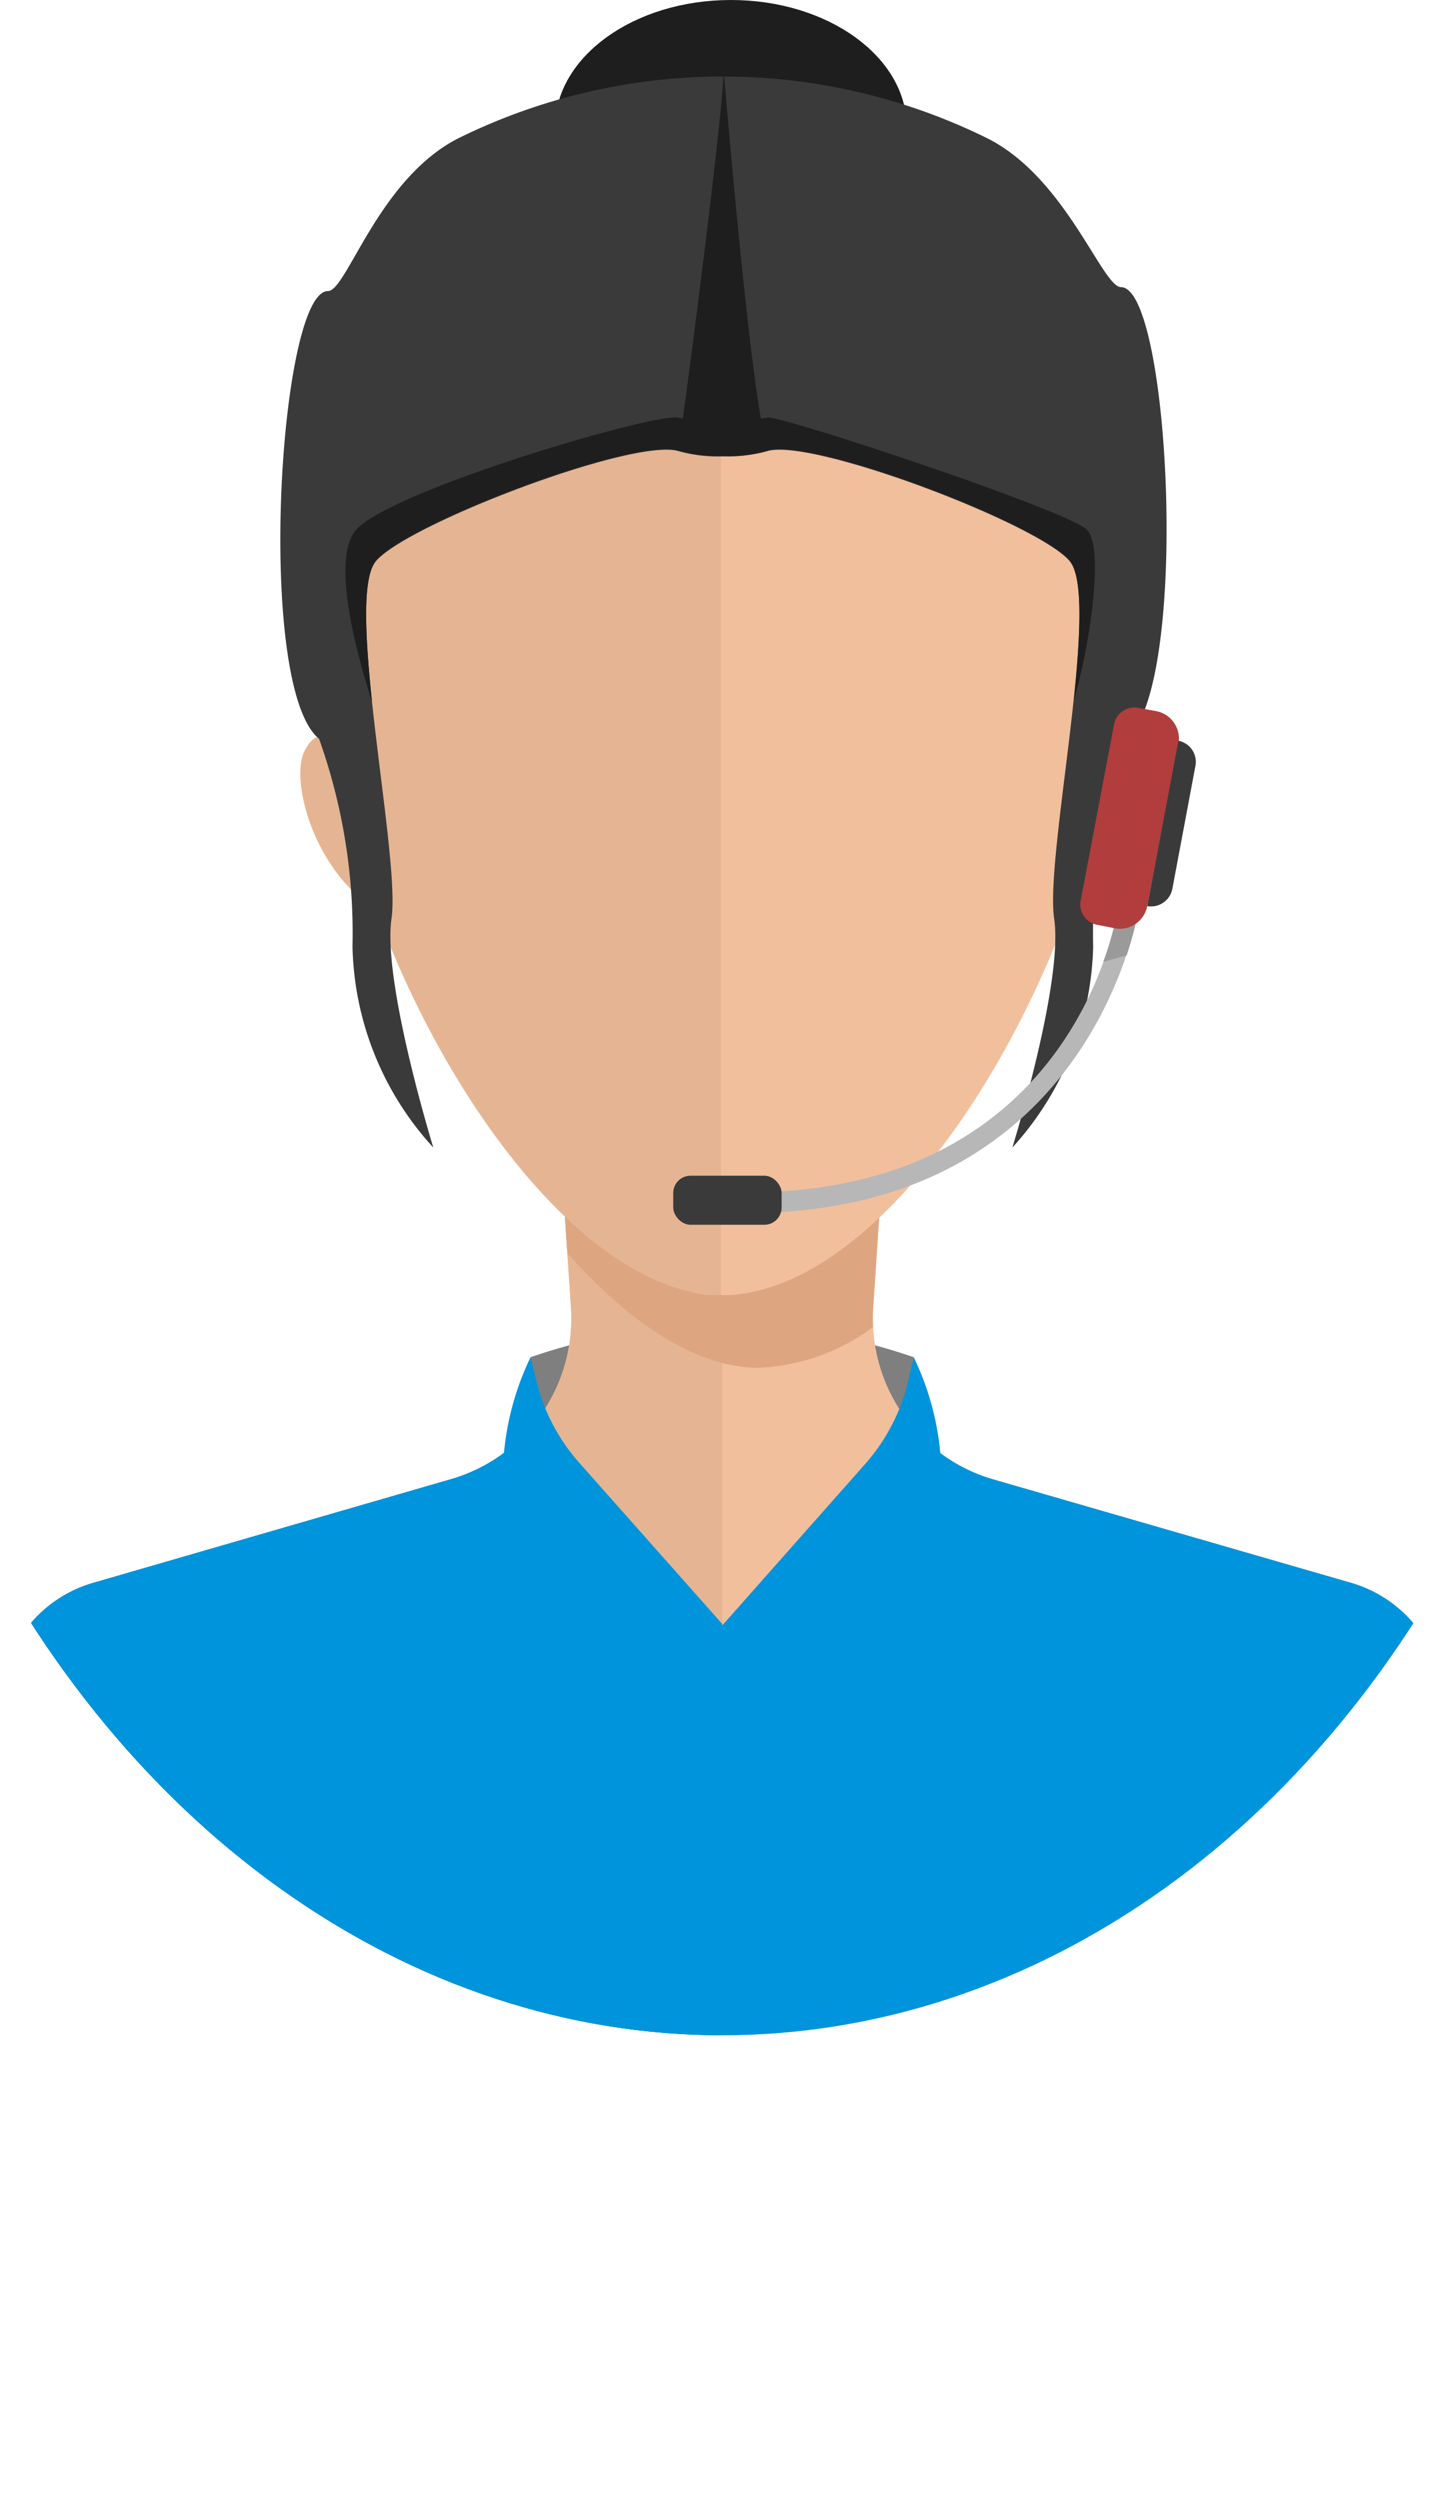 <?xml version="1.0" encoding="UTF-8"?> <svg xmlns="http://www.w3.org/2000/svg" xmlns:xlink="http://www.w3.org/1999/xlink" viewBox="0 0 51.82 89.66"> <defs> <style>.cls-1{fill:none;}.cls-2{clip-path:url(#clip-path);}.cls-3{fill:#7f7f7f;}.cls-4{fill:#1e1e1e;}.cls-5{fill:#f2bf9c;}.cls-6{fill:#e5b593;}.cls-7{fill:#dda680;}.cls-8{fill:#3a3a3a;}.cls-9{fill:#0094dd;}.cls-10{fill:#b7b7b7;}.cls-11{fill:#9b9a9a;}.cls-12{fill:#b23d3d;}</style> <clipPath id="clip-path" transform="translate(-5.83 -5.7)"> <ellipse class="cls-1" cx="31.75" cy="39.35" rx="31.75" ry="39.35"></ellipse> </clipPath> </defs> <g id="Слой_2" data-name="Слой 2"> <g id="Слой_1-2" data-name="Слой 1"> <g class="cls-2"> <path class="cls-3" d="M38.62,54.38a21.09,21.09,0,0,0-13.75,0l-.16,2.13S26,60,26.13,60.14s3.3,3.24,3.3,3.24,8.68-3.6,8.78-3.7.56-4.12.56-4.12Z" transform="translate(-5.83 -5.7)"></path> <ellipse class="cls-4" cx="26.23" cy="4.56" rx="6.31" ry="4.56"></ellipse> <path class="cls-5" d="M54.31,62.47,41.47,58.76a6,6,0,0,1-4.3-6.15l.25-3.77H26.07l.25,3.77A6,6,0,0,1,22,58.76L9.19,62.47a4.62,4.62,0,0,0-3.35,4.64L7,95.36H56.49l1.16-28.25A4.63,4.63,0,0,0,54.31,62.47Z" transform="translate(-5.83 -5.7)"></path> <path class="cls-6" d="M31.75,48.84H26.07l.25,3.77A6,6,0,0,1,22,58.76L9.19,62.47a4.62,4.62,0,0,0-3.35,4.64L7,95.36H31.75Z" transform="translate(-5.83 -5.7)"></path> <path class="cls-7" d="M37.16,53.3a5.3,5.3,0,0,1,0-.69l.25-3.77H26.07l.12,1.81c2.2,2.48,4.61,4.11,6.87,4.11A7.4,7.4,0,0,0,37.16,53.3Z" transform="translate(-5.83 -5.7)"></path> <path class="cls-5" d="M46.79,32.68c-.4-.86-.86-.55-1-.5a17.21,17.21,0,0,0,.14-2.1c0-8.43-6.33-15.26-14.15-15.26h0c-7.82,0-14.15,6.83-14.15,15.26a17.21,17.21,0,0,0,.14,2.1c-.14,0-.6-.36-1,.5s.09,3.34,1.76,5c.15.15.63.13.71.33,2.3,6.48,6.81,12.9,11.3,14l.34.08h0a3.18,3.18,0,0,0,.43.06h0l.42,0h0l.41,0h0l.43-.06h0L33,52c4.49-1.06,9-7.48,11.3-14,.07-.2.56-.18.71-.33C46.7,36,47.16,33.48,46.79,32.68Z" transform="translate(-5.83 -5.7)"></path> <path class="cls-6" d="M17.6,30.08a17.21,17.21,0,0,0,.14,2.1c-.14,0-.6-.36-1,.5s.09,3.34,1.76,5c.15.15.63.13.71.33,2.3,6.48,6.81,12.9,11.3,14l.34.08h0a3.18,3.18,0,0,0,.43.06h0l.42,0V14.82C23.93,14.82,17.6,21.65,17.6,30.08Z" transform="translate(-5.83 -5.7)"></path> <path class="cls-8" d="M46.06,16c-.68,0-2-4-4.88-5.38a21.44,21.44,0,0,0-18.82,0c-2.93,1.42-4.08,5.52-4.76,5.52-1.76,0-2.61,14.2-.32,16.06a20.75,20.75,0,0,1,1.2,7.45,11,11,0,0,0,2.9,7.21s-1.83-5.94-1.5-8.21-1.71-11.49-.55-12.83,9.23-4.41,10.84-3.94a5.23,5.23,0,0,0,1.6.19,5.26,5.26,0,0,0,1.6-.19c1.61-.47,9.69,2.6,10.84,3.94s-.89,10.55-.55,12.83-1.5,8.21-1.5,8.21a11.09,11.09,0,0,0,2.9-7.21,20.75,20.75,0,0,1,1.2-7.45C48.54,30.32,47.82,16,46.06,16Z" transform="translate(-5.83 -5.7)"></path> <path class="cls-4" d="M31.79,8.1c.11.78-1.36,12.08-1.59,13.56l0,.2a5.23,5.23,0,0,0,1.6.19,5.26,5.26,0,0,0,1.6-.19C32.8,20.41,31.79,8.1,31.79,8.1Z" transform="translate(-5.83 -5.7)"></path> <path class="cls-4" d="M19.33,25.8c1.15-1.34,9.23-4.41,10.84-3.94a5.23,5.23,0,0,0,1.6.19,5.26,5.26,0,0,0,1.6-.19c1.61-.47,9.69,2.6,10.84,3.94.5.58.4,2.63.16,5,.52-1.73,1.14-5.51.44-6.12-.87-.75-11.27-4.18-11.44-4a9.8,9.8,0,0,1-3.2,0c-.84-.18-10.21,2.58-11.54,4-.92,1-.07,4.25.55,6.19C18.93,28.47,18.82,26.38,19.33,25.8Z" transform="translate(-5.83 -5.7)"></path> <path class="cls-9" d="M57.65,67.11a4.63,4.63,0,0,0-3.34-4.64L41.47,58.76a5.87,5.87,0,0,1-2.34-1.31C36.59,59,31.75,64,31.75,64c-1.9-2-5.36-5.48-7.33-6.61A5.94,5.94,0,0,1,22,58.76L9.19,62.47a4.62,4.62,0,0,0-3.35,4.64L7,95.36H56.49Z" transform="translate(-5.83 -5.7)"></path> <path class="cls-9" d="M9.19,62.47a4.62,4.62,0,0,0-3.35,4.64L7,95.36H31.67V63.93c-1.91-2-5.31-5.42-7.25-6.53A5.94,5.94,0,0,1,22,58.76Z" transform="translate(-5.83 -5.7)"></path> <path class="cls-9" d="M38.62,54.38h0a10,10,0,0,1-.15,9l-3.63,6.87L31.75,64l5.11-5.77a6.89,6.89,0,0,0,1.58-3.07Z" transform="translate(-5.83 -5.7)"></path> <path class="cls-9" d="M24.87,54.38h0a10,10,0,0,0,.15,9l3.63,6.87,3.1-6.3-5.12-5.77a6.89,6.89,0,0,1-1.58-3.07Z" transform="translate(-5.83 -5.7)"></path> <path class="cls-10" d="M32.62,49.21v-.74C44.53,48.47,46,38.35,46,37.92l.74.09C46.74,38.12,45.19,49.21,32.62,49.21Z" transform="translate(-5.83 -5.7)"></path> <rect class="cls-8" x="24.16" y="42.17" width="3.89" height="1.76" rx="0.62"></rect> <path class="cls-11" d="M45.42,40.2l.84-.23a13.2,13.2,0,0,0,.5-2L46,37.92A10.59,10.59,0,0,1,45.42,40.2Z" transform="translate(-5.83 -5.7)"></path> <path class="cls-12" d="M45.86,39l-.66-.13a.74.74,0,0,1-.59-.86l1.2-6.33a.74.74,0,0,1,.87-.59l.66.12a1,1,0,0,1,.78,1.16L47,38.2A1,1,0,0,1,45.86,39Z" transform="translate(-5.83 -5.7)"></path> <path class="cls-8" d="M47,38.2h0l1.12-5.93h0a.77.77,0,0,1,.61.9l-.83,4.42A.78.78,0,0,1,47,38.2Z" transform="translate(-5.83 -5.7)"></path> </g> </g> </g> </svg> 